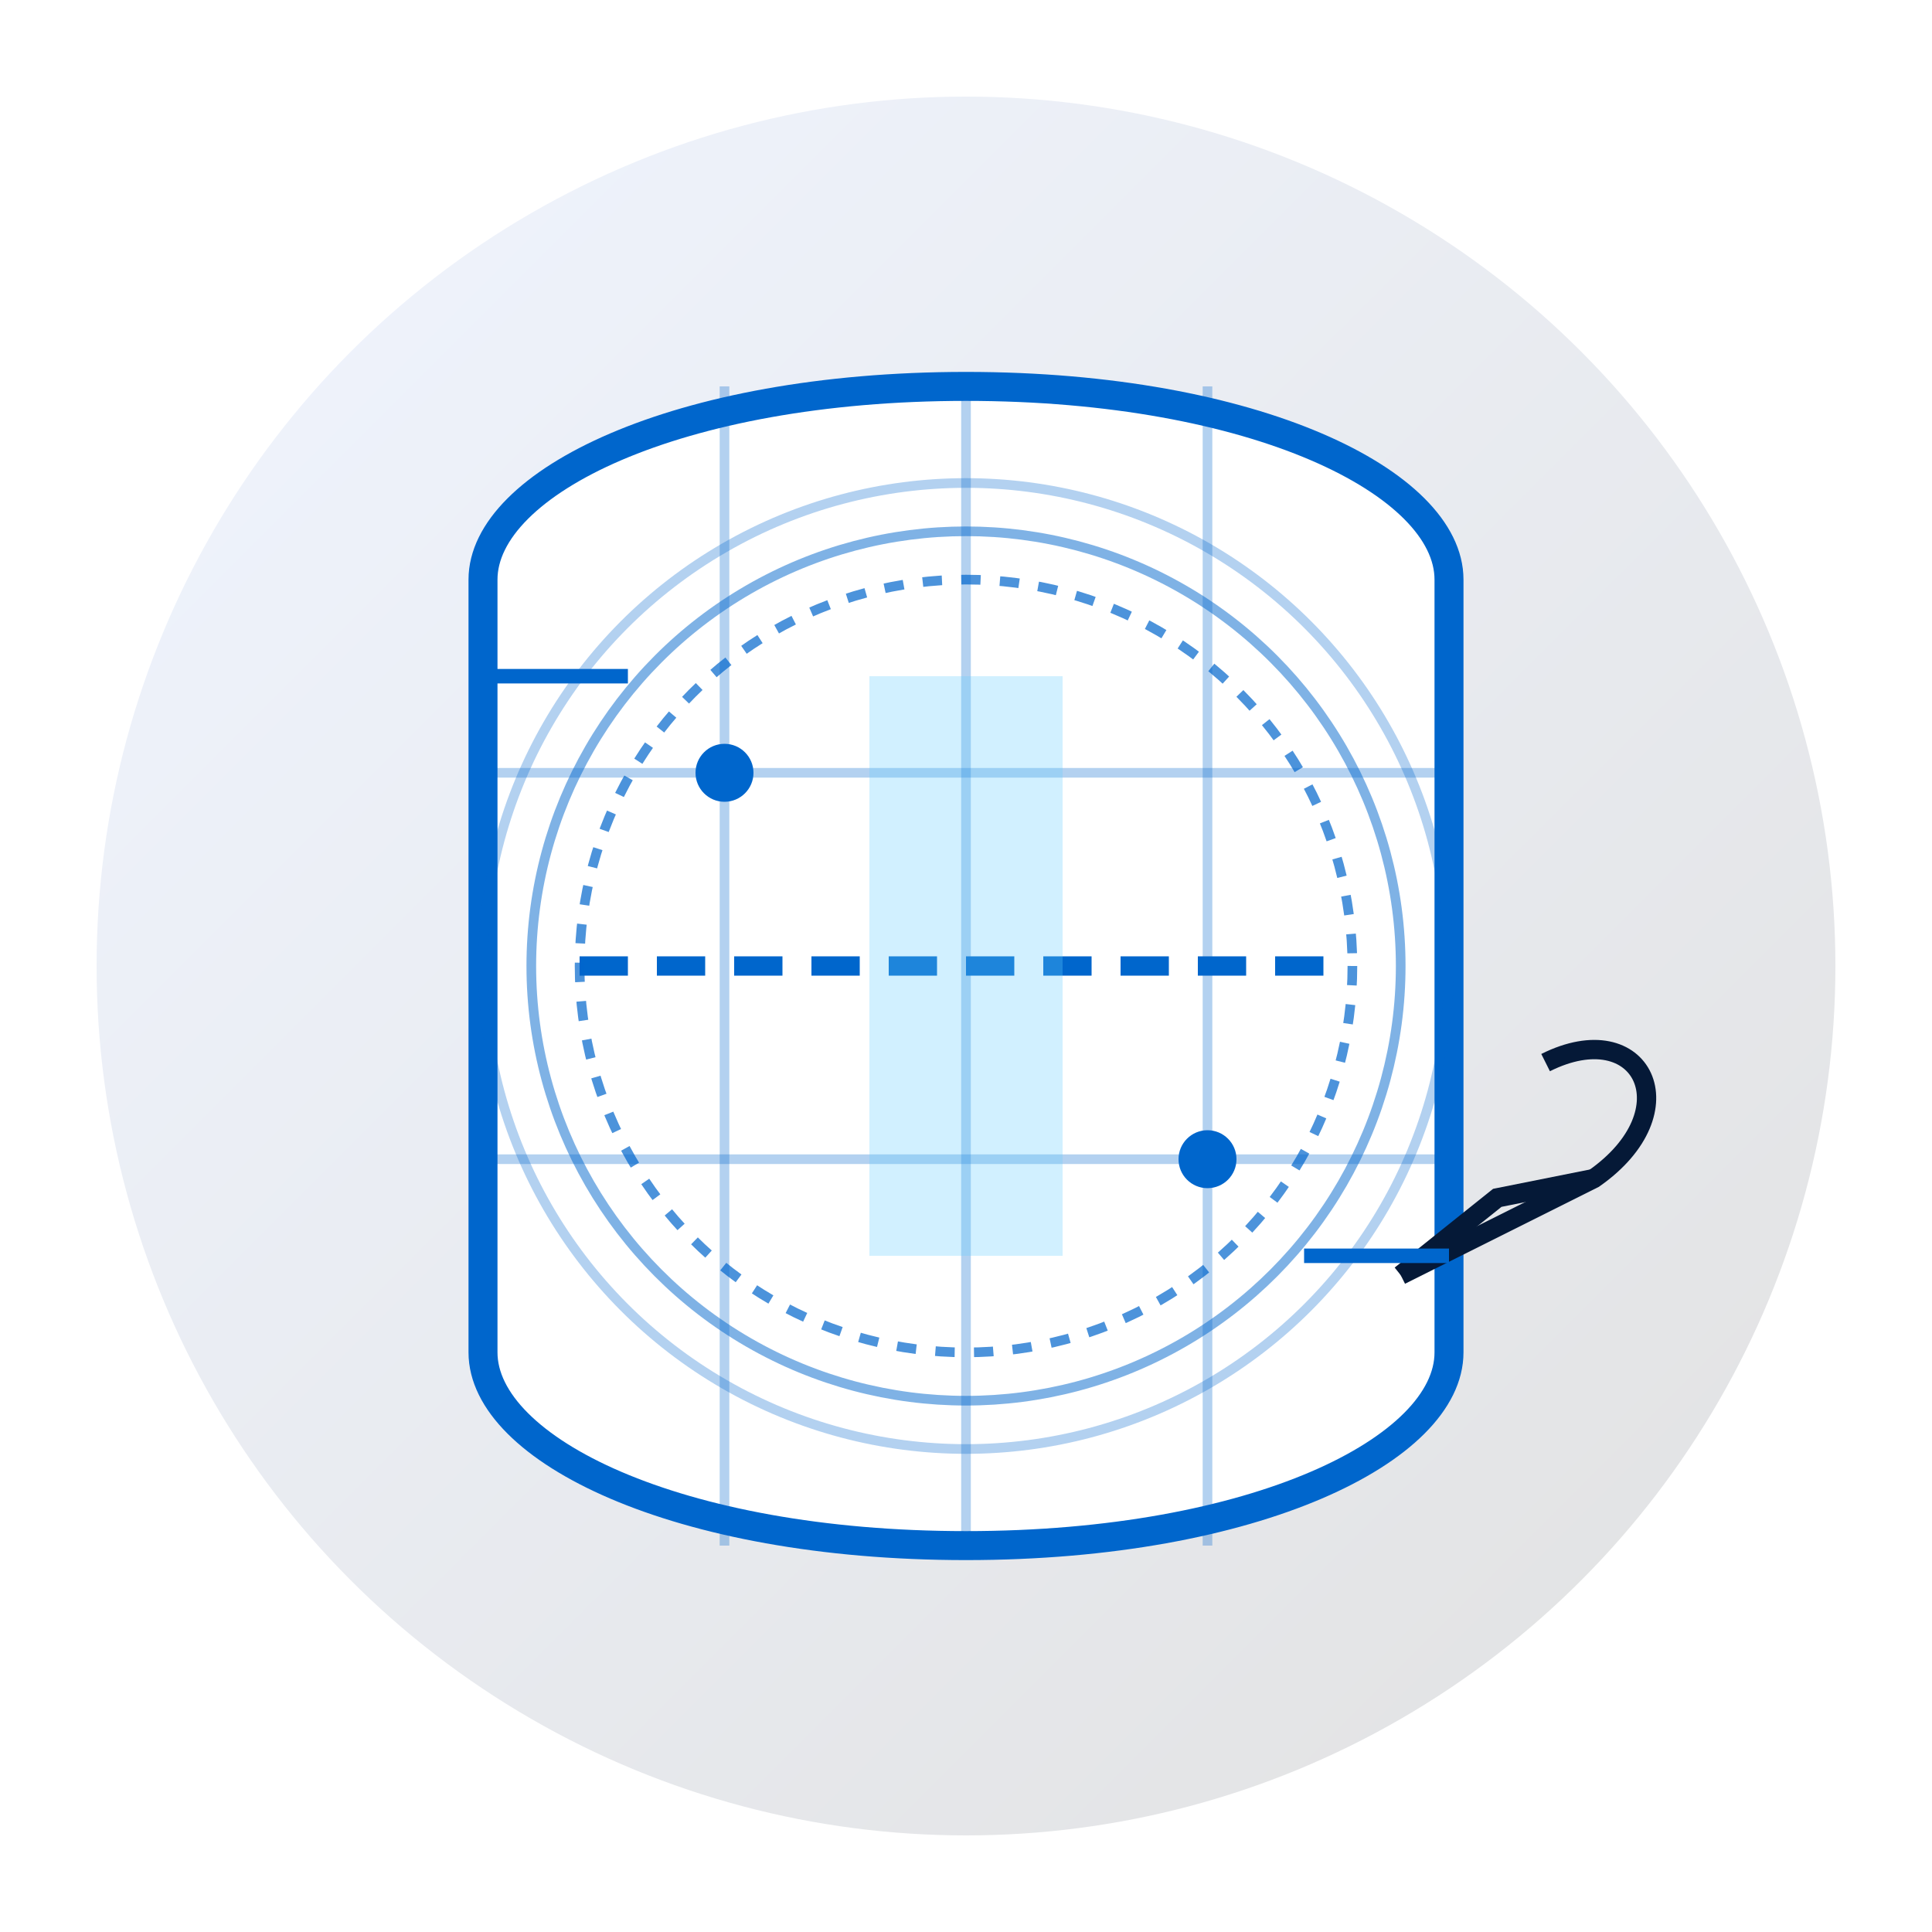 <svg xmlns="http://www.w3.org/2000/svg" viewBox="0 0 200 200" width="200" height="200">
  <defs>
    <linearGradient id="bgGradient" x1="0%" y1="0%" x2="100%" y2="100%">
      <stop offset="0%" stop-color="#f0f5ff" />
      <stop offset="100%" stop-color="#e1e1e1" />
    </linearGradient>
    <filter id="glow" x="-20%" y="-20%" width="140%" height="140%">
      <feGaussianBlur stdDeviation="3" result="blur" />
      <feComposite in="SourceGraphic" in2="blur" operator="over" />
    </filter>
  </defs>
  
  <!-- Background -->
  <circle cx="100" cy="100" r="90" fill="url(#bgGradient)" />
  
  <!-- Windshield/Car Window -->
  <path d="M50,60 C50,50 70,40 100,40 C130,40 150,50 150,60 L150,140 C150,150 130,160 100,160 C70,160 50,150 50,140 Z" fill="#ffffff" stroke="#0066cc" stroke-width="3" />
  
  <!-- Window grid lines -->
  <path d="M75,40 L75,160" stroke="#0066cc" stroke-width="1" opacity="0.3" />
  <path d="M100,40 L100,160" stroke="#0066cc" stroke-width="1" opacity="0.3" />
  <path d="M125,40 L125,160" stroke="#0066cc" stroke-width="1" opacity="0.3" />
  <path d="M50,80 L150,80" stroke="#0066cc" stroke-width="1" opacity="0.3" />
  <path d="M50,120 L150,120" stroke="#0066cc" stroke-width="1" opacity="0.3" />
  
  <!-- Window replacement illustration -->
  <path d="M60,100 L140,100" stroke="#0066cc" stroke-width="2" stroke-dasharray="5,3" />
  <path d="M90,70 L90,130 L110,130 L110,70 Z" fill="#66ccff" opacity="0.3" />
  
  <!-- Hand/tool outline -->
  <path d="M160,110 C170,105 175,115 165,122 L145,132" fill="none" stroke="#051937" stroke-width="2" />
  <path d="M165,122 L155,124 L145,132" fill="none" stroke="#051937" stroke-width="2" />
  
  <!-- Futuristic elements -->
  <circle cx="100" cy="100" r="40" fill="none" stroke="#0066cc" stroke-width="1" stroke-dasharray="2,2" opacity="0.7" />
  <circle cx="100" cy="100" r="45" fill="none" stroke="#0066cc" stroke-width="1" opacity="0.5" />
  <circle cx="100" cy="100" r="50" fill="none" stroke="#0066cc" stroke-width="1" opacity="0.3" />
  
  <!-- Tech accents -->
  <circle cx="75" cy="80" r="3" fill="#0066cc" filter="url(#glow)" />
  <circle cx="125" cy="120" r="3" fill="#0066cc" filter="url(#glow)" />
  <path d="M50,70 L65,70" stroke="#0066cc" stroke-width="1.5" />
  <path d="M135,130 L150,130" stroke="#0066cc" stroke-width="1.5" />
</svg>
